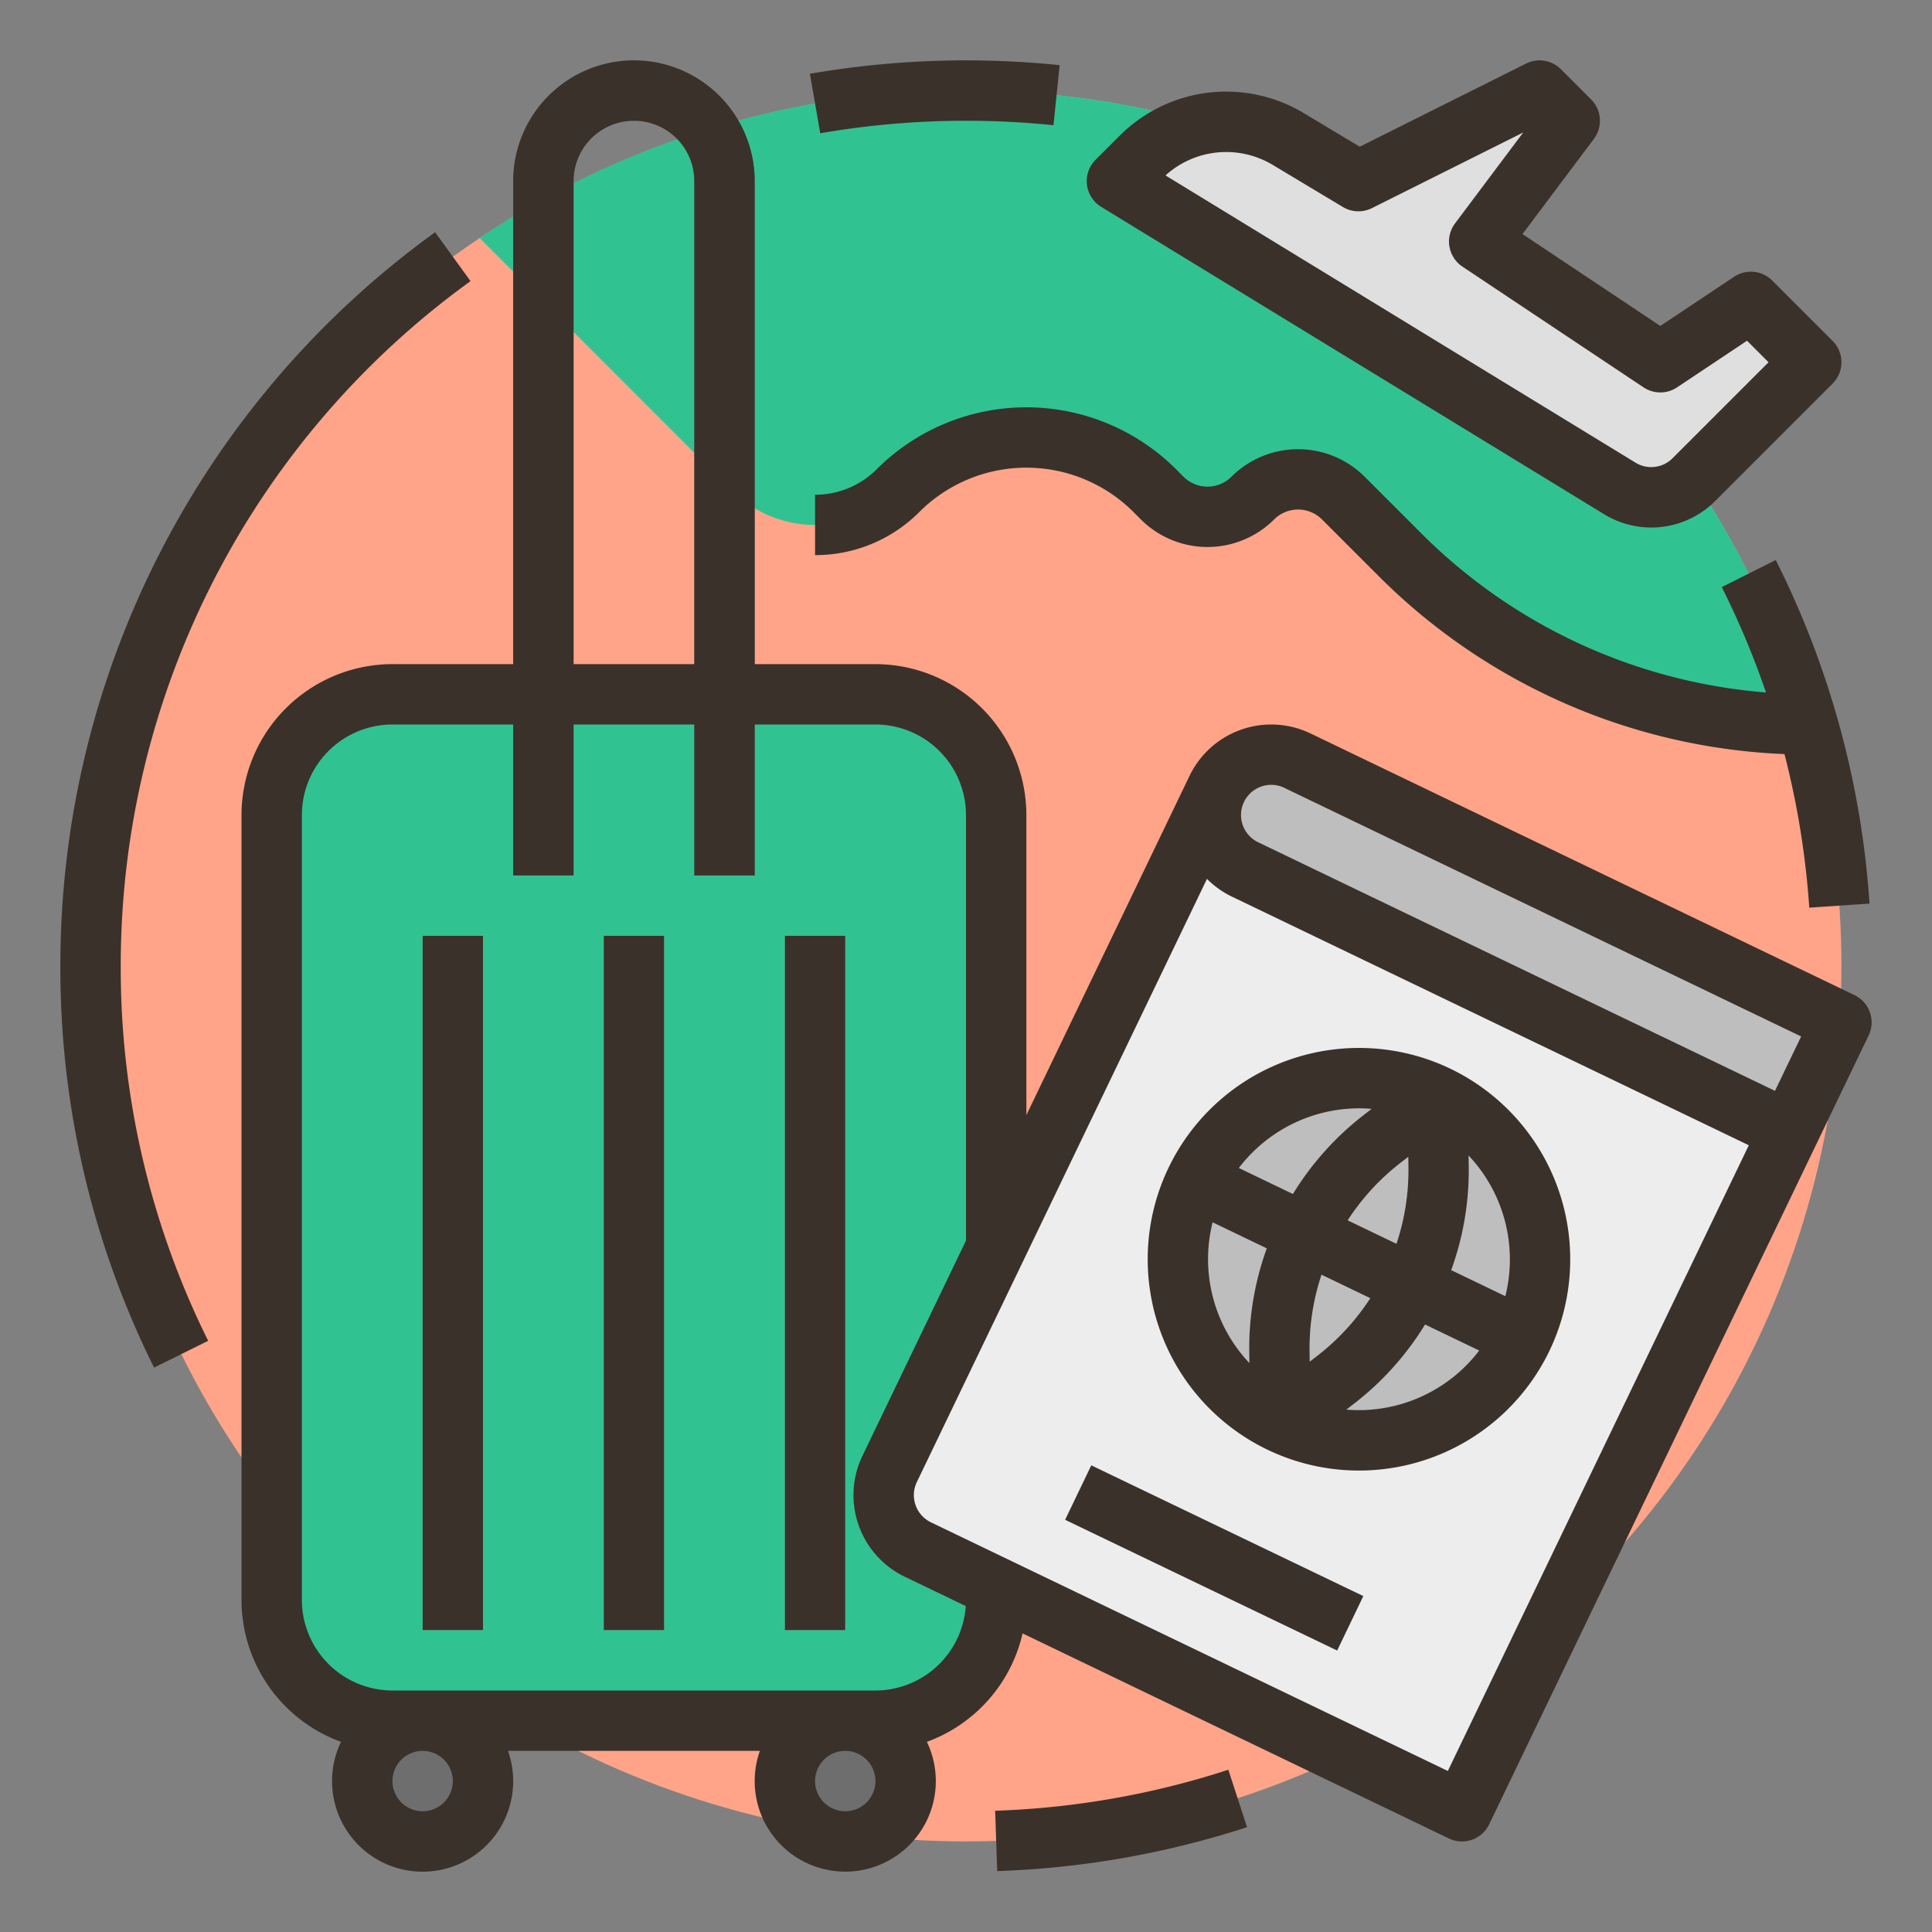 <svg height="512" viewBox="0 0 512 512" width="512" xmlns="http://www.w3.org/2000/svg"><rect x="0" y="0" width="512" height="512" fill="#808080" stroke="none"/><g id="FILLED_OUTLINE"><circle cx="256" cy="256" fill="#ffa488" r="232"/><path d="m256 24a230.906 230.906 0 0 0 -128.879 39.073l66.879 66.927a31.112 31.112 0 0 0 44 0 48.083 48.083 0 0 1 68 0l2 2a16.971 16.971 0 0 0 24 0 16.971 16.971 0 0 1 24 0l14.745 14.745a154.503 154.503 0 0 0 108.305 45.243c-27.786-96.998-117.125-167.988-223.051-167.988z" fill="#31c292"/><rect fill="#31c292" height="272" rx="32" width="192" x="72" y="184"/><circle cx="112" cy="472" fill="#6e6e6e" r="16"/><circle cx="224" cy="472" fill="#6e6e6e" r="16"/><path d="m200 232h-16v-184a16 16 0 0 0 -32 0v184h-16v-184a32 32 0 0 1 64 0z" fill="#6e6e6e"/><path d="m112 248h16v184h-16z" fill="#7fddbb"/><path d="m160 248h16v184h-16z" fill="#7fddbb"/><path d="m208 248h16v184h-16z" fill="#7fddbb"/><path d="m322.459 209.057-86.694 180.233a16 16 0 0 0 7.483 21.354l144.187 69.356 92.566-192z" fill="#ededed"/><path d="m474.129 299.767-144.187-69.356a16 16 0 0 1 -7.483-21.354 16 16 0 0 1 21.354-7.483l144.187 69.356z" fill="#bebebe"/><circle cx="360.148" cy="333.714" fill="#bebebe" r="48"/><path d="m314.003 373.017h15.999v80h-15.999z" fill="#bebebe" transform="matrix(.433 -.901 .901 .433 -189.775 524.158)"/><path d="m464 80-24 16-48-32 24-32-8-8-48 24-18.576-11.145a32 32 0 0 0 -39.091 4.812l-6.333 6.333 133.251 81.431a16 16 0 0 0 19.657-2.339l31.092-31.092z" fill="#dfdfdf"/><path d="m403.404 354.521a48.279 48.279 0 0 0 2.858-7.501l-21.668-10.423a77.752 77.752 0 0 0 4.646-27.597l-.208-13.627a48.18 48.18 0 0 0 -16.957-8.157l-10.776 8.343a77.759 77.759 0 0 0 -18.661 20.856l-21.668-10.423a48.287 48.287 0 0 0 -4.07 6.902l-.013.027a48.27 48.27 0 0 0 -2.852 7.489l21.668 10.423a77.749 77.749 0 0 0 -4.645 27.596l.208 13.627a48.181 48.181 0 0 0 16.957 8.157l10.776-8.343a77.758 77.758 0 0 0 18.66-20.855l21.668 10.423a48.312 48.312 0 0 0 4.077-6.916zm-54.201 4.697-2.108 1.632-.041-2.665a61.722 61.722 0 0 1 3.163-20.369l12.924 6.217a61.727 61.727 0 0 1 -13.939 15.185zm20.875-29.604-12.924-6.217a61.723 61.723 0 0 1 13.94-15.187l2.108-1.632.041 2.665a61.725 61.725 0 0 1 -3.164 20.37z" fill="#dfdfdf"/><g fill="#3a312b"><path d="m256 32a227.453 227.453 0 0 1 23.182 1.185l1.637-15.916a242.89 242.89 0 0 0 -66.188 2.285l2.74 15.764a226.199 226.199 0 0 1 38.63-3.317z"/><path d="m124.695 74.499-9.39-12.955a239.693 239.693 0 0 0 -99.305 194.456 237.607 237.607 0 0 0 24.832 106.43l14.336-7.104a221.757 221.757 0 0 1 -23.168-99.326 223.689 223.689 0 0 1 92.695-181.501z"/><path d="m263.729 479.869.541 15.99a239.561 239.561 0 0 0 66.211-11.644l-4.962-15.211a223.58 223.58 0 0 1 -61.79 10.864z"/><path d="m112 248h16v184h-16z"/><path d="m160 248h16v184h-16z"/><path d="m208 248h16v184h-16z"/><path d="m491.468 263.721-144.187-69.357a24.028 24.028 0 0 0 -32.031 11.226l-43.25 89.914v-79.502a40.046 40.046 0 0 0 -40-40h-32v-128a32 32 0 0 0 -64 0v128h-32a40.046 40.046 0 0 0 -40 40v208a40.067 40.067 0 0 0 26.37 37.605 24.002 24.002 0 1 0 44.254 2.395h66.752a23.999 23.999 0 1 0 44.254-2.395 40.148 40.148 0 0 0 25.366-28.736l112.97 54.34a7.993 7.993 0 0 0 10.677-3.741l100.565-209.07a8 8 0 0 0 -3.742-10.677zm-154.577-55.728a7.951 7.951 0 0 1 3.455.789l136.977 65.889-6.936 14.419-136.977-65.888a8.01 8.01 0 0 1 -3.745-10.67l.004-.008-0-0a8.012 8.012 0 0 1 7.223-4.531zm-184.891-159.993a16 16 0 0 1 32 0v128h-32zm-32 424a8 8 0 1 1 -8-8 8.009 8.009 0 0 1 8 8zm104 8a8 8 0 1 1 8-8 8.009 8.009 0 0 1 -8 8zm8-32h-128a24.027 24.027 0 0 1 -24-24v-208a24.027 24.027 0 0 1 24-24h32v40h16v-40h32v40h16v-40h32a24.027 24.027 0 0 1 24 24v112.766l-27.445 57.057a24 24 0 0 0 11.225 32.031l16.159 7.772a24.027 24.027 0 0 1 -23.939 22.374zm151.693 21.323-136.978-65.888a8.001 8.001 0 0 1 -3.741-10.678l76.887-159.845a23.883 23.883 0 0 0 6.613 4.708l136.977 65.888z"/><path d="m384.423 283.249a55.998 55.998 0 1 0 26.191 74.74 56.063 56.063 0 0 0 -26.191-74.74zm14.514 60.247-14.343-6.899a77.752 77.752 0 0 0 4.645-27.597l-.042-2.772a40.141 40.141 0 0 1 9.74 37.268zm-49.734 15.722-2.108 1.632-.041-2.665a61.722 61.722 0 0 1 3.163-20.369l12.924 6.217a61.727 61.727 0 0 1 -13.939 15.186zm7.95-35.82a61.723 61.723 0 0 1 13.94-15.187l2.108-1.632.041 2.665a61.725 61.725 0 0 1 -3.164 20.37zm3.058-29.681c1.088 0 2.18.06 3.272.15l-2.185 1.692a77.759 77.759 0 0 0 -18.661 20.856l-14.327-6.892a40.132 40.132 0 0 1 31.901-15.807zm-38.858 30.214 14.349 6.902a77.749 77.749 0 0 0 -4.645 27.596l.043 2.799a40.082 40.082 0 0 1 -9.746-37.296zm35.453 49.636 2.192-1.697a77.758 77.758 0 0 0 18.66-20.855l14.343 6.899a40.142 40.142 0 0 1 -35.195 15.653z"/><path d="m314.003 373.017h15.999v80h-15.999z" transform="matrix(.433 -.901 .901 .433 -189.775 524.158)"/><path d="m361.657 126.343a25.002 25.002 0 0 0 -35.313 0 8.981 8.981 0 0 1 -12.687 0l-2-2a56.149 56.149 0 0 0 -79.313 0 22.962 22.962 0 0 1 -16.343 6.77v16a38.858 38.858 0 0 0 27.657-11.455 40.128 40.128 0 0 1 56.687 0l2 2a25.002 25.002 0 0 0 35.313 0 8.978 8.978 0 0 1 12.687 0l14.745 14.745a161.34 161.34 0 0 0 107.813 47.437 223.526 223.526 0 0 1 6.574 40.704l15.963-1.088a237.755 237.755 0 0 0 -24.85-91.047l-14.298 7.182a223.084 223.084 0 0 1 11.718 27.92 145.404 145.404 0 0 1 -91.607-42.423z"/><path d="m291.829 54.826 133.25 81.431a23.93 23.93 0 0 0 29.486-3.508l31.092-31.092a8.001 8.001 0 0 0 0-11.314l-16-16a8.001 8.001 0 0 0 -10.094-.999l-19.562 13.041-36.526-24.351 18.926-25.234a8 8 0 0 0 -.743-10.457l-8-8a8 8 0 0 0 -9.234-1.498l-44.072 22.036-14.81-8.887a39.942 39.942 0 0 0 -48.864 6.016l-6.333 6.333a8 8 0 0 0 1.485 12.483zm45.48-11.111 18.576 11.146a8.002 8.002 0 0 0 7.694.295l40.089-20.045-18.067 24.09a7.999 7.999 0 0 0 1.962 11.456l48 32a8.001 8.001 0 0 0 8.875 0l18.543-12.362 5.705 5.706-25.436 25.436a7.976 7.976 0 0 1 -9.828 1.169l-124.554-76.116a23.961 23.961 0 0 1 28.44-2.773z"/></g></g></svg>